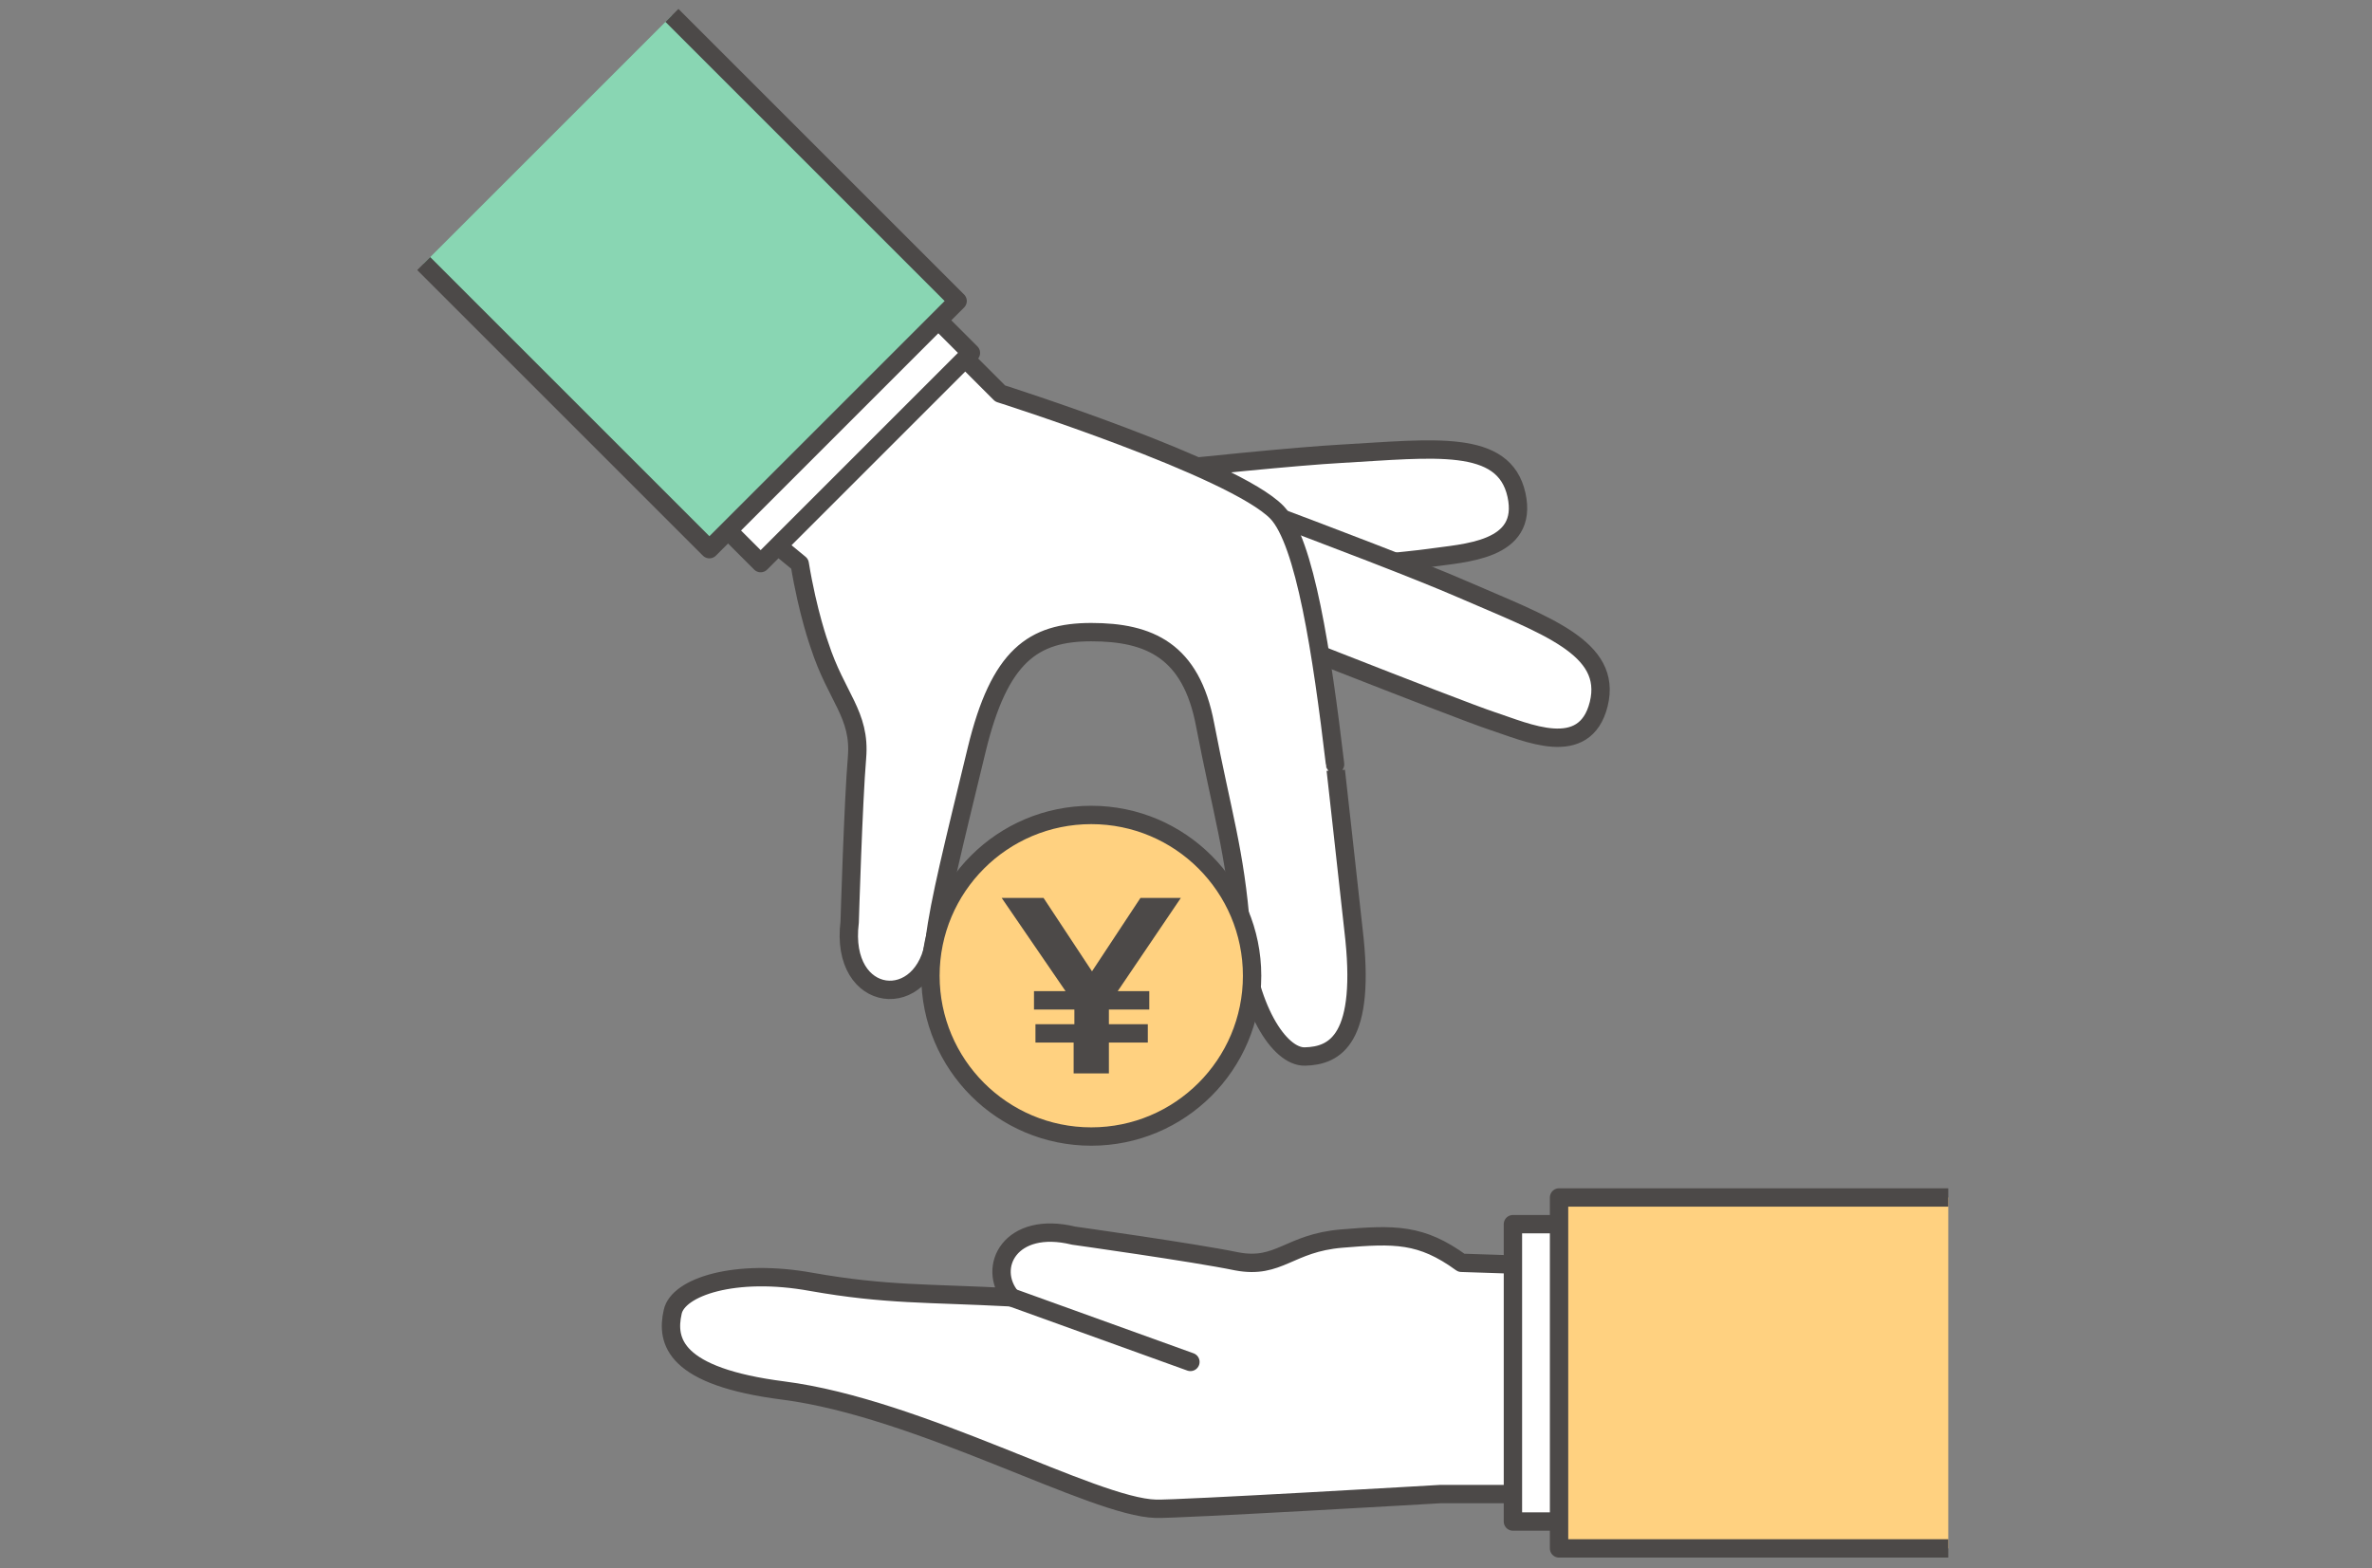 <?xml version="1.0" encoding="utf-8"?>
<!-- Generator: Adobe Illustrator 27.0.0, SVG Export Plug-In . SVG Version: 6.00 Build 0)  -->
<svg version="1.1" id="レイヤー_1" xmlns="http://www.w3.org/2000/svg" xmlns:xlink="http://www.w3.org/1999/xlink" x="0px"
	 y="0px" viewBox="0 0 323 213.6" style="enable-background:new 0 0 323 213.6;" xml:space="preserve">
<rect x="0" y="0" width="323" height="213.6" fill="#808080" stroke="none"/>
<style type="text/css">
	.st0{fill:#4D4D4D;}
	.st1{fill:#13AE67;}
	.st2{fill-rule:evenodd;clip-rule:evenodd;fill:#FFA300;}
	.st3{fill:#FFA300;}
	.st4{fill:#333333;}
	.st5{fill-rule:evenodd;clip-rule:evenodd;fill:#FFFFFF;}
	.st6{fill:#FFFFFF;}
	.st7{fill:#FFEDCC;}
	.st8{fill-rule:evenodd;clip-rule:evenodd;fill:#13AE67;}
	.st9{fill:#FFE3B2;}
	.st10{fill:#FFA300;stroke:#FFA300;stroke-miterlimit:10;}
	.st11{fill:#FFA300;stroke:#FFFFFF;stroke-linecap:round;stroke-linejoin:round;stroke-miterlimit:10;}
	.st12{fill:#FFFFFF;stroke:#FFFFFF;stroke-linecap:round;stroke-linejoin:round;stroke-miterlimit:10;}
	.st13{fill:#FFAD1C;stroke:#FFFFFF;stroke-linecap:round;stroke-linejoin:round;stroke-miterlimit:10;}
	
		.st14{fill:none;stroke:#13AE67;stroke-width:3.402;stroke-linecap:round;stroke-linejoin:round;stroke-miterlimit:10;stroke-dasharray:0,7.087;}
	.st15{fill:none;stroke:#13AE67;stroke-width:1.984;stroke-linecap:round;stroke-linejoin:round;stroke-miterlimit:10;}
	.st16{fill:#FFEDCC;stroke:#13AE67;stroke-width:1.984;stroke-linejoin:round;stroke-miterlimit:10;}
	.st17{fill:none;stroke:#13AE67;stroke-width:1.984;stroke-linejoin:round;stroke-miterlimit:10;}
	.st18{fill:#FFFFFF;stroke:#13AE67;stroke-width:1.984;stroke-linejoin:round;stroke-miterlimit:10;}
	.st19{fill:#FFFFFF;stroke:#13AE67;stroke-width:1.984;stroke-linecap:round;stroke-linejoin:round;stroke-miterlimit:10;}
	.st20{fill:#FFA3A3;stroke:#13AE67;stroke-width:1.984;stroke-linecap:round;stroke-linejoin:round;stroke-miterlimit:10;}
	.st21{fill:none;stroke:#13AE67;stroke-width:2;stroke-miterlimit:10;}
	.st22{fill:#42BE85;stroke:#FFFFFF;stroke-width:2;stroke-miterlimit:10;}
	.st23{fill:#3AA466;stroke:#FFFFFF;stroke-width:2;stroke-miterlimit:10;}
	.st24{fill:#A1A1DC;stroke:#FFFFFF;stroke-width:2;stroke-miterlimit:10;}
	.st25{fill:#7195BC;stroke:#FFFFFF;stroke-width:2;stroke-miterlimit:10;}
	.st26{fill:none;stroke:#FFA300;stroke-width:2;stroke-miterlimit:10;}
	.st27{fill:#FFA300;stroke:#FFFFFF;stroke-width:2;stroke-miterlimit:10;}
	.st28{fill:#FFAF20;}
	.st29{fill:none;stroke:#13AE67;stroke-miterlimit:10;}
	.st30{fill:#DADBDB;}
	.st31{fill:#4C4948;}
	.st32{fill:#FFC866;}
	.st33{fill:#656464;}
	.st34{clip-path:url(#SVGID_00000000217151895612938790000012478559635906304154_);}
	.st35{fill:none;}
	.st36{fill:#EDEDEE;}
	.st37{fill:#71CEA4;}
	.st38{clip-path:url(#SVGID_00000113330488011704200620000004102462660287817361_);}
	.st39{fill:#F6B42C;}
	.st40{fill:#B4B4B4;}
	.st41{fill:#B3B3B3;}
	.st42{fill:#FFBF4C;}
	.st43{clip-path:url(#SVGID_00000081615213992666559730000001405342516624864683_);}
	.st44{fill:#8E8E8E;}
	.st45{fill:#DBDBDB;}
	.st46{fill:#CCCCCC;}
	.st47{fill:#878787;}
	.st48{clip-path:url(#SVGID_00000086678861819422051340000007952002693342305692_);}
	.st49{clip-path:url(#SVGID_00000103972405153021225740000001792344225758614441_);}
	.st50{fill:#A8A8A8;}
	.st51{fill:#9D9D9E;}
	.st52{clip-path:url(#SVGID_00000183220236112878020590000011162796073908084148_);}
	.st53{fill:#FFFFFF;stroke:#4C4948;stroke-width:2.995;stroke-linecap:round;stroke-linejoin:round;stroke-miterlimit:10;}
	.st54{fill:#FFA3A3;stroke:#4C4948;stroke-width:2.995;stroke-linecap:round;stroke-linejoin:round;stroke-miterlimit:10;}
	.st55{fill:#FFFFFF;stroke:#4C4948;stroke-width:2.5;stroke-linejoin:round;stroke-miterlimit:10;}
	.st56{fill:#89D6B3;stroke:#4C4948;stroke-width:2.5;stroke-linejoin:round;stroke-miterlimit:10;}
	.st57{fill:#FFD180;stroke:#4C4948;stroke-width:2.5;stroke-linejoin:round;stroke-miterlimit:10;}
	.st58{fill:#FFFFFF;stroke:#4C4948;stroke-width:2.5;stroke-linecap:round;stroke-linejoin:round;stroke-miterlimit:10;}
</style>
<g>
	<g>
		<path class="st55" d="M131.4,67c0,0,38.8-4.5,51.3-5.2c12.5-0.7,22.1-2.1,23.8,5.6s-7.2,7.9-11.9,8.6c-4.8,0.7-42.1,4-42.1,4
			l-16.3,1.3L131.4,67z"/>
		<path class="st55" d="M150.8,61.8c0,0,36.7,13.4,48.2,18.4c11.5,5,20.6,8,18.7,15.7c-1.9,7.6-9.9,3.8-14.5,2.3
			c-4.6-1.5-39.4-15.3-39.4-15.3l-15.1-6.1L150.8,61.8z"/>
		<path class="st55" d="M184.3,126.6c1.8,15-2.5,17.2-6.6,17.3c-3.5,0.1-7.9-6.7-8.7-17.3c-0.8-10.6-2.6-15.9-4.9-27.9
			c-1.9-10.1-7.6-12.6-15.5-12.6c-7.9,0-12.5,3.2-15.6,16c-3.1,12.8-5.1,20.8-5.7,25.8c-1.3,10.1-13,9-11.6-2.3c0,0,0.5-16.6,1-22.4
			c0.5-5.9-2.8-8.2-5.1-15.3c0,0-1.6-4.4-2.7-11.1L94.7,65.1l26.5-26.5l15,15c0,0,31.8,10.1,37.7,16.2c3.8,4,6.1,19.1,7.9,34.3
			C181.8,104,183.8,122,184.3,126.6z"/>
		
			<rect x="83.6" y="28.3" transform="matrix(0.707 -0.707 0.707 0.707 -3.744 87.586)" class="st55" width="40.5" height="39.9"/>
		<polyline class="st56" points="57.7,35.9 96.6,74.8 130.4,41 91.5,2.1 		"/>
		<circle class="st57" cx="148.6" cy="132.9" r="21.9"/>
	</g>
	<g>
		<g>
			<path class="st55" d="M196.1,203.5h21.2v-30.9L199,172c-5.5-4-9.1-3.9-16.3-3.3c-7.2,0.6-8.5,4.2-14.3,3.1
				c-5.8-1.2-22.2-3.5-22.2-3.5c-8.6-2.1-11.9,4.3-8.5,8.4c-11.4-0.6-17-0.3-27.2-2.1c-10.4-1.9-18.2,0.7-18.9,4.1
				c-0.9,4,0.2,8.8,15.1,10.7c18.6,2.4,42.2,15.9,50.7,16.1C160.2,205.6,196.1,203.5,196.1,203.5z"/>
			
				<rect x="204.7" y="168.1" transform="matrix(6.123234e-17 -1 1 6.123234e-17 37.918 411.937)" class="st55" width="40.5" height="37.9"/>
			<polyline class="st57" points="265.3,210.9 212.3,210.9 212.3,163.1 265.3,163.1 			"/>
		</g>
		<line class="st58" x1="137.7" y1="176.7" x2="162.1" y2="185.5"/>
	</g>
	<g>
		<path class="st31" d="M151,137.5v2h5.3v2.5H151v4.2h-4.8V142H141v-2.5h5.3v-2h-5.5v-2.5h4.3l-8.7-12.7h5.7l6.6,10l6.6-10h5.5
			l-8.6,12.7h4.3v2.5H151z"/>
	</g>
</g>
</svg>
